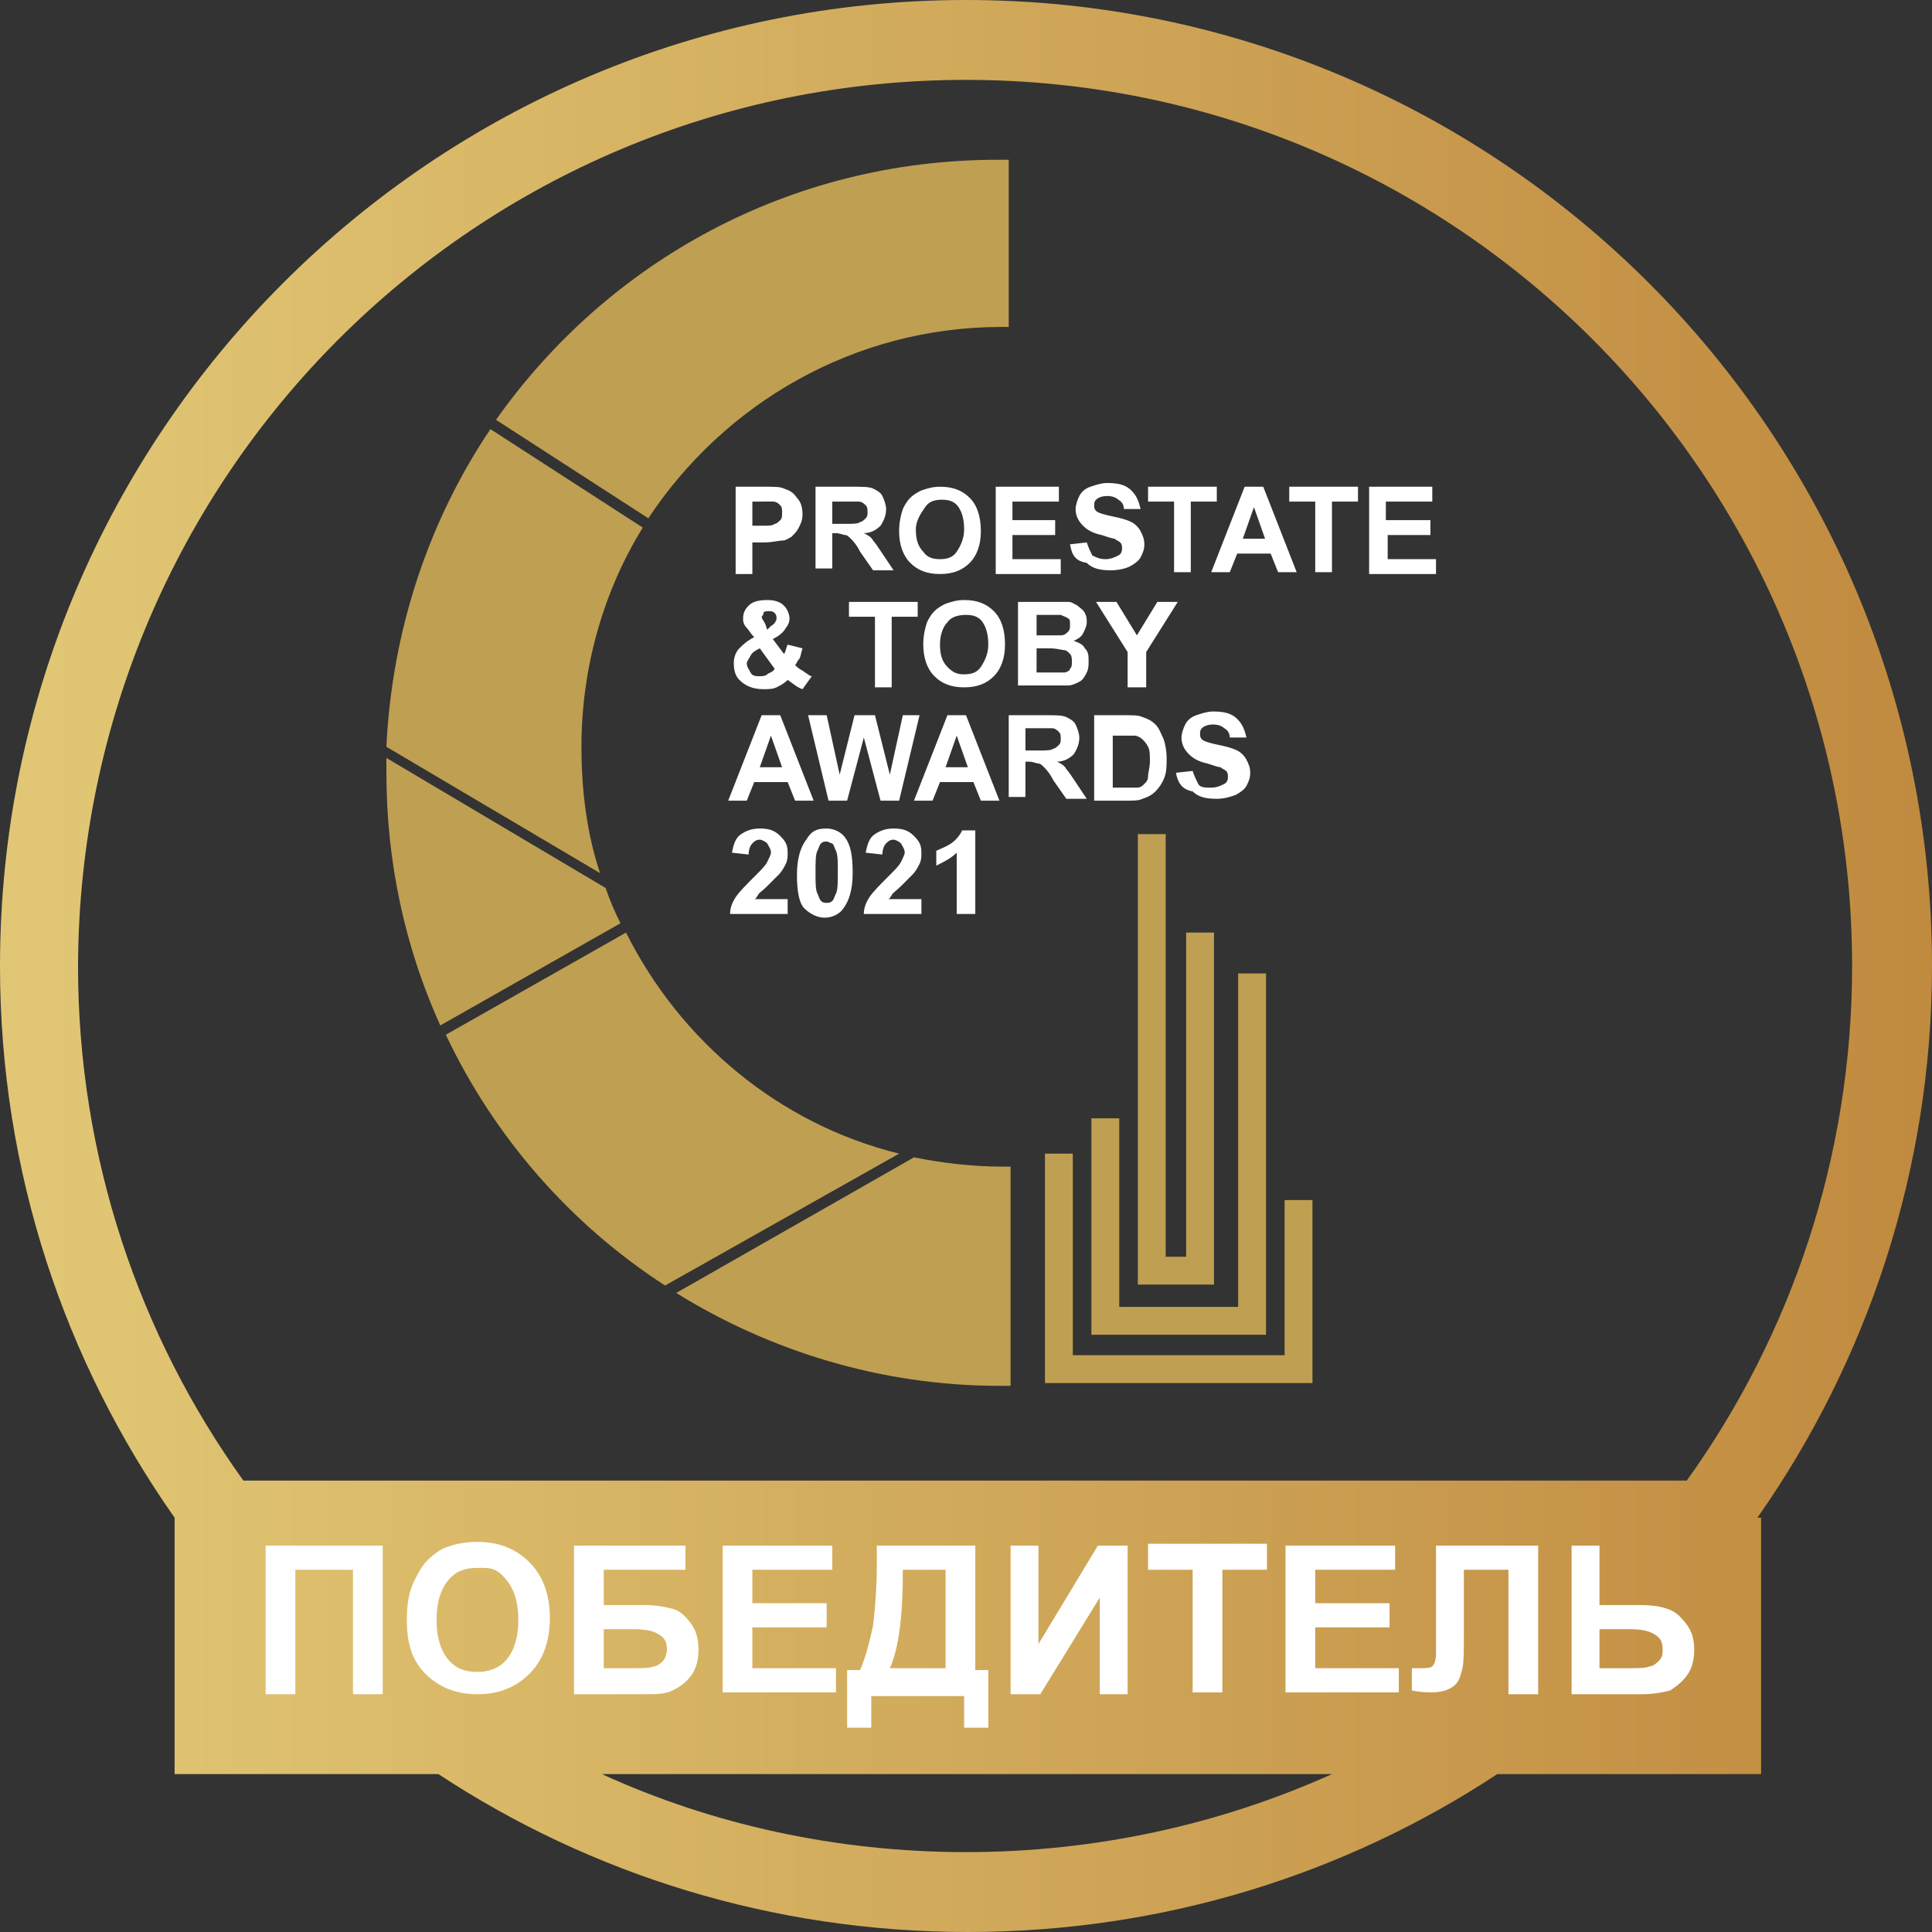 <svg xmlns="http://www.w3.org/2000/svg" width="104" height="104" viewBox="0 -9.5 104 104" xml:space="preserve"><rect x="0" y="-9.5" width="104" height="104" fill="#333333" stroke="none"/><linearGradient id="a" gradientUnits="userSpaceOnUse" x1="0" y1="42.5" x2="104" y2="42.5"><stop offset=".017" style="stop-color:#e1c775"/><stop offset="1" style="stop-color:#c08a3f"/></linearGradient><path fill="url(#a)" d="M94.6 72.2c5.9-8.4 9.4-18.7 9.4-29.7 0-28.7-23.3-52-52-52S0 13.8 0 42.5c0 11.1 3.5 21.3 9.4 29.7V86h14.2c8.2 5.4 18 8.5 28.5 8.5s20.3-3.1 28.5-8.5h14.2V72.2zM52-5.2c26.4 0 47.7 21.4 47.7 47.7 0 10.3-3.3 19.9-8.9 27.7H13.1c-5.6-7.8-8.9-17.4-8.9-27.7C4.3 16.1 25.6-5.2 52-5.2m0 95.4c-7 0-13.7-1.5-19.6-4.2h39.3c-6 2.7-12.7 4.2-19.7 4.2"/><path fill="#BF9F51" d="m35.8 59.7 12.6-7.1c-6.5-1.6-11.8-6.1-14.7-11.9L24 46.2c2.6 5.5 6.7 10.2 11.8 13.5m-15-29 11.5 6.8c-.7-2.1-1-4.4-1-6.8 0-4.3 1.2-8.4 3.3-11.8l-8.2-5.3c-3.3 4.9-5.3 10.8-5.6 17.1m33 34.4h.6V53.3H54c-1.7 0-3.3-.2-4.8-.5l-12.8 7.3c5 3.1 11 5 17.4 5m-33-33c0 4.8 1 9.4 2.9 13.6l9.7-5.5c-.3-.6-.6-1.3-.8-1.9l-11.8-7zm33.1-24h.4v-9h-.6c-11.2 0-21 5.5-27 14l8.2 5.3C39 12.2 46 8.1 53.9 8.1"/><g fill="none" stroke="#BF9F51" stroke-width="1.5" stroke-miterlimit="10"><path d="M67.4 42.9v18.7h-7.9V50.7"/><path d="M57 52.6v11.6h12.9v-9.1"/><path d="M62 35.4v23.5h2.6V40.7"/></g><path fill="#FFF" d="M39.6 21.3v-4.6h1.5c.6 0 .9 0 1.1.1.3.1.5.2.7.5q.3.3.3.9c0 .3-.1.5-.2.7s-.2.3-.4.5c-.2.1-.3.2-.5.2s-.5.1-1 .1h-.6v1.7h-.9zm.9-3.8v1.3h.5c.4 0 .6 0 .7-.1.1 0 .2-.1.3-.2s.1-.2.1-.4 0-.3-.1-.4-.2-.2-.4-.2zm3.4 3.8v-4.6h2c.5 0 .9 0 1.1.1s.4.2.5.4.2.5.2.7q0 .45-.3.9c-.2.2-.5.4-.9.4.2.1.4.2.5.4.1.1.3.4.5.7l.6.9H47l-.7-1c-.2-.4-.4-.6-.5-.7s-.2-.2-.3-.2-.3-.1-.5-.1h-.2v1.9h-.9zm.9-2.6h.7c.4 0 .7 0 .8-.1.1 0 .2-.1.3-.2s.1-.2.1-.3c0-.2 0-.3-.1-.4s-.2-.2-.4-.2h-1.4zm3.6.4c0-.5.1-.9.2-1.2.1-.2.2-.4.4-.6s.4-.3.6-.4c.3-.1.6-.2 1-.2.7 0 1.2.2 1.6.6q.6.6.6 1.8c0 .7-.2 1.3-.6 1.7s-.9.6-1.6.6-1.2-.2-1.6-.6-.6-1-.6-1.7m.9-.1c0 .5.1.9.4 1.2.2.3.5.4.9.4s.7-.1.9-.4.4-.7.4-1.2q0-.75-.3-1.2c-.2-.3-.5-.4-.9-.4s-.7.1-.9.4-.5.7-.5 1.2m4.3 2.3v-4.6H57v.8h-2.5v1h2.3v.8h-2.3v1.3h2.6v.8h-3.5zm4-1.5.9-.1c.1.3.2.5.3.7.2.1.4.2.7.2s.5-.1.7-.2.2-.3.2-.4 0-.2-.1-.3-.2-.1-.3-.2c-.1 0-.4-.1-.7-.2-.5-.1-.8-.3-1-.5-.3-.3-.4-.6-.4-.9 0-.2.1-.5.2-.7s.3-.4.6-.5.6-.2.9-.2c.6 0 1 .1 1.3.4s.4.6.5 1h-.9c0-.2-.1-.4-.3-.5-.1-.1-.3-.2-.6-.2s-.5.1-.6.2-.1.2-.1.3 0 .2.1.3q.15.15.9.3c.5.1.8.2 1 .3s.4.3.5.5.2.4.2.7-.1.5-.2.7-.4.4-.6.5-.6.2-1 .2c-.6 0-1-.1-1.3-.4-.6-.1-.8-.4-.9-1m5.6 1.5v-3.8h-1.4v-.8h3.7v.8h-1.4v3.8zm6.6 0h-1l-.4-1h-1.8l-.4 1h-1l1.8-4.6h1zm-1.7-1.8-.6-1.7-.6 1.7zm2.7 1.8v-3.8h-1.4v-.8h3.7v.8h-1.4v3.8zm2.9 0v-4.6h3.4v.8h-2.5v1H77v.8h-2.3v1.3h2.6v.8h-3.6zm-30 5.6-.5.7c-.3-.1-.5-.3-.8-.5-.2.2-.4.3-.6.4s-.5.1-.7.1c-.6 0-1-.2-1.3-.5q-.3-.3-.3-.9c0-.3.1-.6.3-.8s.4-.4.8-.6c-.2-.2-.3-.4-.4-.5-.2-.2-.2-.4-.2-.5 0-.3.1-.5.3-.7s.5-.3 1-.3q.6 0 .9.3c.2.2.3.5.3.7s-.1.4-.2.5c-.1.2-.3.4-.7.6l.6.8c.1-.1.1-.3.2-.5l.8.2c-.1.3-.1.5-.2.6s-.1.2-.2.3c.1.1.2.2.4.3.3.2.4.3.5.3m-2.8-1.5c-.2.1-.4.2-.5.4s-.2.3-.2.4c0 .2.1.3.2.5s.3.2.5.2c.1 0 .3 0 .4-.1s.3-.1.4-.3zm.4-1 .2-.2c.2-.1.3-.3.3-.4s0-.2-.1-.3-.2-.1-.3-.1-.3 0-.3.1-.1.2-.1.2c0 .1.1.2.2.4zm5.8 3.1v-3.8h-1.4v-.8h3.7v.8H48v3.8zm2.6-2.3c0-.5.1-.9.2-1.2.1-.2.2-.4.4-.6s.4-.3.6-.4c.3-.1.6-.2 1-.2.7 0 1.2.2 1.6.6q.6.6.6 1.8c0 .7-.2 1.3-.6 1.7s-.9.6-1.6.6-1.2-.2-1.6-.6-.6-1-.6-1.7m.9 0c0 .5.1.9.4 1.2s.5.4.9.4.7-.1.9-.4.4-.7.4-1.2q0-.75-.3-1.2c-.2-.3-.5-.4-.9-.4s-.8.1-1 .4c-.2.2-.4.6-.4 1.2m4.3-2.3h2.6c.2 0 .3.1.5.2.1.1.3.2.4.4s.1.3.1.5-.1.4-.2.6-.3.3-.5.4c.3.1.5.2.6.4.2.2.2.4.2.7 0 .2 0 .4-.1.6s-.2.4-.4.5-.4.2-.6.2h-2.7v-4.5zm.9.7v1.1h1.3c.2 0 .3-.1.4-.2s.1-.2.1-.4c0-.1 0-.3-.1-.3-.1-.1-.2-.1-.4-.2zm0 1.9v1.2h1.5c.1 0 .3-.1.3-.2.1-.1.1-.2.1-.4 0-.1 0-.3-.1-.4s-.2-.2-.3-.2-.4-.1-.8-.1h-.7zm4.9 2v-1.9L59 22.9h1.1l1.1 1.8 1.1-1.8h1.1l-1.7 2.7v1.9zm-16.9 6.1h-1l-.4-1h-1.8l-.4 1h-1L41 29h1zm-1.7-1.8-.6-1.7-.6 1.7zm2.5 1.8L43.5 29h1l.7 3.2.8-3.2h1.1l.8 3.2.7-3.2h.9l-1.1 4.6h-1l-.9-3.4-.9 3.4zm9.2 0h-1l-.4-1h-1.8l-.4 1h-1L51 29h1zm-1.7-1.8-.6-1.7-.6 1.7zm2.2 1.8V29h2c.5 0 .9 0 1.1.1s.4.2.5.4.2.5.2.7q0 .45-.3.9c-.2.2-.5.4-.9.4.2.1.4.2.5.4.1.1.3.4.5.7l.6.9h-1.1l-.7-1c-.2-.4-.4-.6-.5-.7s-.2-.2-.3-.2-.3-.1-.5-.1h-.2v1.9h-.9zm.9-2.7h.7c.4 0 .7 0 .8-.1.1 0 .2-.1.3-.2s.1-.2.1-.3c0-.2 0-.3-.1-.4s-.2-.2-.4-.2h-1.4zm3.7-1.9h1.7c.4 0 .7 0 .9.1.3.1.5.2.7.4s.3.5.4.7.2.7.2 1.1 0 .7-.1 1-.3.6-.5.8-.4.3-.7.4c-.2.1-.5.1-.8.1h-1.8zm1 .8v3.1h1.3c.2 0 .3-.1.4-.2s.2-.2.2-.4.1-.5.1-.8c0-.4 0-.6-.1-.8s-.2-.3-.3-.4-.3-.2-.4-.2h-1.2zm3.4 2.3.9-.1c.1.3.2.5.3.7s.4.2.7.2.5-.1.7-.2.2-.3.2-.4 0-.2-.1-.3-.2-.1-.3-.2c-.1 0-.4-.1-.7-.2-.5-.1-.8-.3-1-.5-.3-.3-.4-.6-.4-.9 0-.2.1-.5.2-.7s.3-.4.6-.5.6-.2.9-.2c.6 0 1 .1 1.3.4s.4.6.5 1h-.9c0-.2-.1-.4-.3-.5-.1-.1-.3-.2-.6-.2s-.5.1-.6.2-.1.2-.1.3 0 .2.1.3q.15.15.9.3c.5.1.8.2 1 .3s.4.3.5.5.2.4.2.7-.1.5-.2.7-.4.4-.6.5c-.3.1-.6.2-1 .2-.6 0-1-.1-1.3-.4-.6-.1-.8-.5-.9-1m-20.9 6.8v.8h-3.1q0-.45.3-.9c.2-.3.5-.6 1-1.1.4-.4.6-.6.7-.8s.2-.4.2-.5c0-.2-.1-.3-.2-.5-.1-.1-.3-.2-.4-.2-.2 0-.3.1-.4.2s-.2.3-.2.6l-.9-.1c.1-.5.2-.8.5-1s.6-.3 1-.3c.5 0 .8.1 1.1.4s.4.5.4.9c0 .2 0 .4-.1.6s-.2.4-.4.6l-.6.6c-.3.3-.5.4-.5.5-.1.1-.1.2-.2.2zm2.1-3.8c.4 0 .8.2 1 .5.3.4.4 1 .4 1.9s-.2 1.5-.5 1.9c-.2.3-.6.5-1 .5s-.8-.2-1.1-.5-.4-1-.4-1.8c0-.9.2-1.5.5-1.9.3-.5.6-.6 1.1-.6m0 .7c-.1 0-.2 0-.3.1s-.1.2-.2.4-.1.6-.1 1.2c0 .5 0 .9.1 1.1s.1.3.2.4.2.1.3.1.2 0 .3-.1.1-.2.2-.4.1-.6.1-1.2c0-.5 0-.9-.1-1.1s-.1-.3-.2-.4c-.1 0-.2-.1-.3-.1m5.1 3.1v.8h-3.1q0-.45.3-.9c.2-.3.5-.6 1-1.1.4-.4.6-.6.7-.8s.2-.4.2-.5c0-.2-.1-.3-.2-.5-.1-.1-.3-.2-.4-.2-.2 0-.3.1-.4.2s-.2.3-.2.6l-.9-.1c.1-.5.2-.8.5-1s.6-.3 1-.3c.5 0 .8.1 1.1.4s.4.5.4.9c0 .2 0 .4-.1.6s-.2.4-.4.6l-.6.6c-.3.3-.5.4-.5.5-.1.1-.1.2-.2.2zm2.8.8h-.9v-3.3c-.3.3-.7.5-1.1.7v-.8c.2-.1.5-.2.8-.4s.5-.5.6-.7h.7v4.5zm-38.2 34h6.4v8H19V75h-3.1v6.7h-1.6v-8zm7.7 4c0-.8.1-1.5.4-2.1.2-.4.4-.8.7-1.1s.7-.6 1-.7c.5-.2 1.1-.3 1.7-.3 1.2 0 2.1.4 2.8 1.1s1.1 1.7 1.1 3-.4 2.3-1.1 3-1.6 1.1-2.8 1.1-2.1-.4-2.8-1.1-1-1.6-1-2.9m1.6 0q0 1.35.6 2.1c.4.5.9.7 1.6.7.6 0 1.2-.2 1.6-.7q.6-.75.6-2.1t-.6-2.1c-.6-.75-.9-.7-1.6-.7s-1.2.2-1.6.7q-.6.75-.6 2.1m7.4-4h6V75h-4.4v1.9h2.2c.6 0 1.1.1 1.5.2s.7.4 1 .8.4.9.4 1.4-.1 1-.4 1.4-.6.6-1 .8-.9.2-1.5.2h-3.8zm1.6 6.6h1.6c.5 0 .9 0 1.1-.1.2 0 .4-.2.5-.3s.2-.4.2-.6c0-.4-.1-.6-.4-.8s-.7-.3-1.4-.3h-1.6zm6.4 1.4v-8h5.9V75h-4.3v1.8h4v1.3h-4v2.2H45v1.3h-6.1zm8.1-8h5.5v6.7h.7v3.1h-1.3v-1.7h-5v1.7h-1.3v-3.1h.7c.3-.7.5-1.5.7-2.4.1-.9.2-2 .2-3.4v-.9zm1.6 1.3c0 2.4-.2 4.2-.7 5.3h3V75zm5.8-1.3h1.5V79l3.2-5.3h1.6v8h-1.5v-5.2L56 81.7h-1.6zm9.8 8V75h-2.4v-1.4h6.4V75h-2.4v6.6h-1.6zm5 0v-8h5.9V75h-4.3v1.8h4v1.3h-4v2.2h4.5v1.3h-6.1zm8-8h5.6v8h-1.6V75h-2.4v3.4c0 1 0 1.7-.1 2-.1.4-.2.7-.5.9s-.6.3-1.2.3c-.2 0-.5 0-1-.1v-1.2h.4c.3 0 .6 0 .7-.1s.2-.3.2-.7v-5.8zm7.3 0h1.6v3.2h2.2c1 0 1.8.2 2.2.7.5.5.7 1 .7 1.7 0 .5-.1 1-.4 1.4s-.6.6-.9.8c-.4.1-.9.2-1.5.2h-3.8v-8zm1.6 6.6h1.6c.5 0 .9 0 1.1-.1.2 0 .4-.2.5-.3.2-.2.2-.4.2-.6 0-.4-.1-.6-.4-.8s-.7-.3-1.4-.3h-1.6z"/></svg>